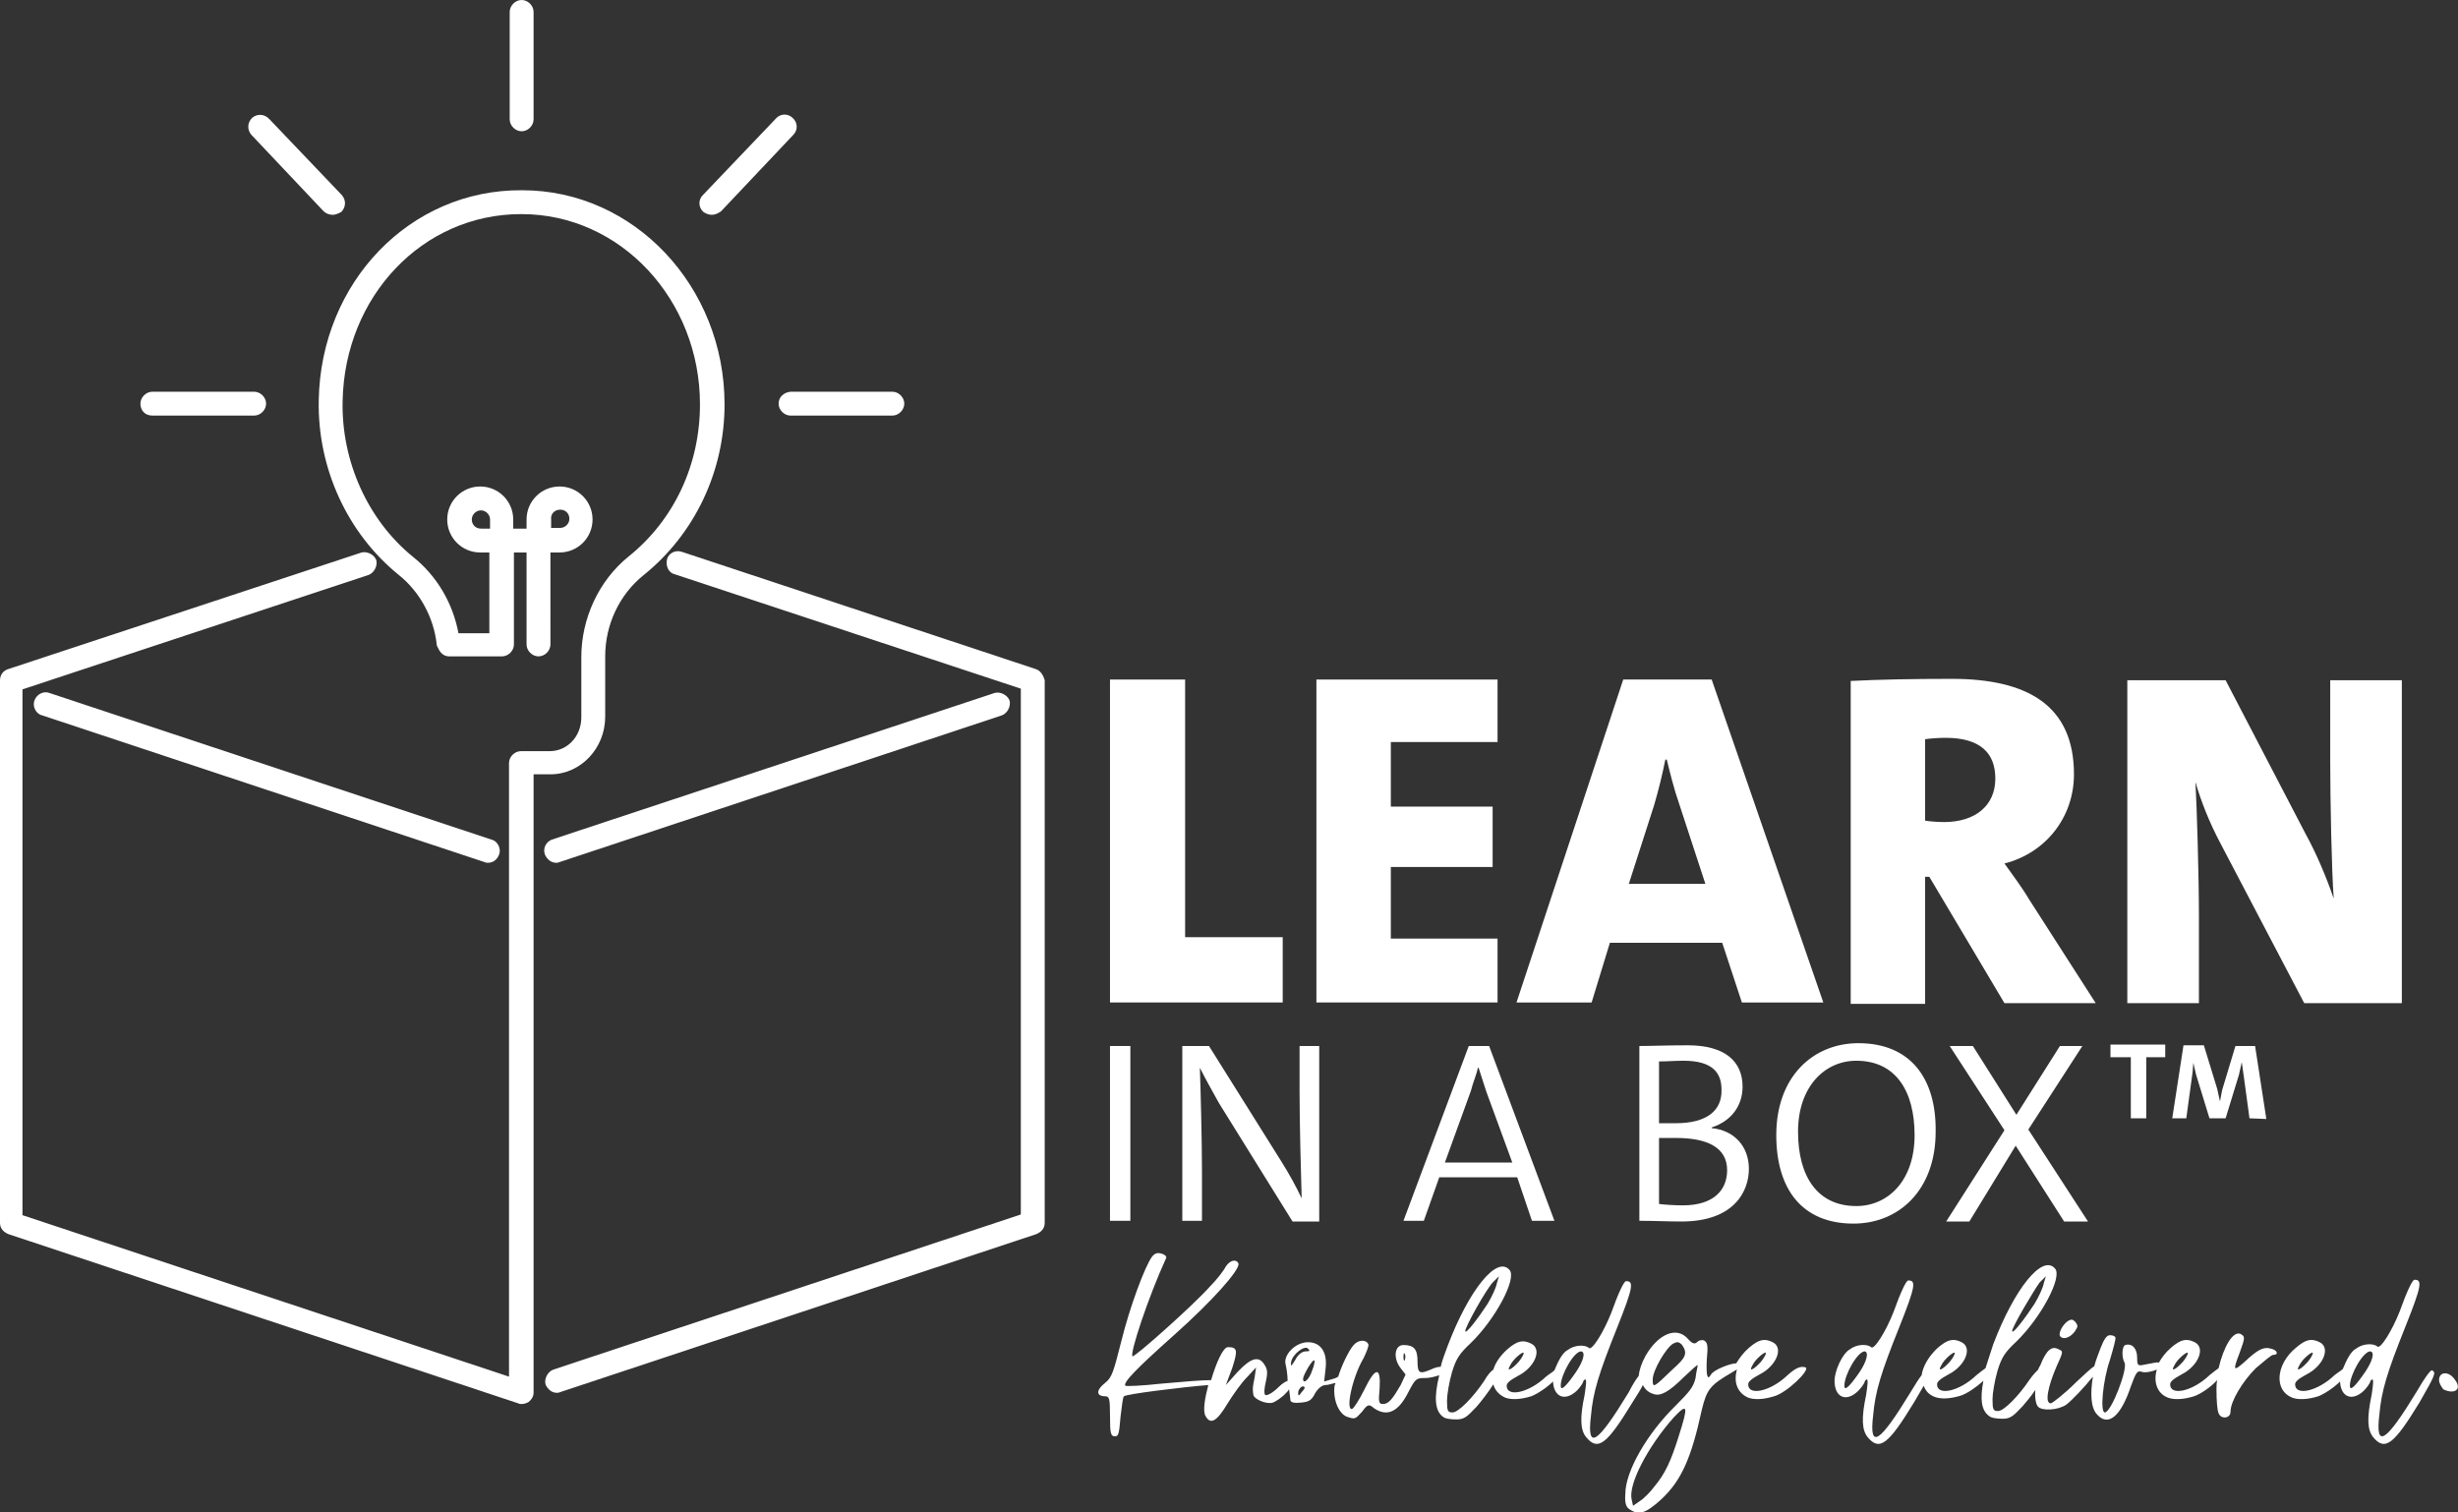 <?xml version="1.0" encoding="utf-8"?>
<!-- Generator: Adobe Illustrator 25.4.1, SVG Export Plug-In . SVG Version: 6.00 Build 0)  -->
<svg version="1.1" id="Ebene_1" xmlns="http://www.w3.org/2000/svg" xmlns:xlink="http://www.w3.org/1999/xlink" x="0px" y="0px"
	 viewBox="0 0 350.1 215.4" style="enable-background:new 0 0 350.1 215.4;" xml:space="preserve">
<rect x="0" y="0" width="350.1" height="215.4" fill="#333333" stroke="none"/>
<style type="text/css">
	.st0{fill:#FFFFFF;}
</style>
<g>
	<g>
		<path class="st0" d="M78.4,110.3c4.3,0,7.8-3.7,7.8-8.2v-8.6c0-4.5,2-8.8,5.5-11.6c7.2-5.8,11.5-14.7,11.5-24.3
			c0-16.8-12.9-30.5-28.8-30.5h-0.1C58.4,27,45.7,40.2,45.4,57c-0.2,9.7,4.1,19,11.4,24.9c3,2.4,5,6.1,5.4,9.9
			c0,0.2,0.1,0.3,0.2,0.5c0.3,0.7,0.8,1.2,1.6,1.2h7.5c0.9,0,1.7-0.8,1.7-1.7V78.7H75v13.1c0,0.9,0.8,1.7,1.7,1.7
			c0.9,0,1.7-0.8,1.7-1.7V78.7h1.3c2.6,0,4.7-2.1,4.7-4.7s-2.1-4.7-4.7-4.7S75,71.4,75,74v1.3h-1.9V74c0-2.6-2.1-4.7-4.7-4.7
			s-4.7,2.1-4.7,4.7s2.1,4.7,4.7,4.7h1.3v11.5h-4.4c-0.8-4.3-3.1-8.2-6.5-10.9c-6.4-5.2-10.2-13.6-10-22.2
			c0.3-14.9,11.4-26.6,25.4-26.6c0,0,0,0,0.1,0c14.1,0,25.4,12.2,25.4,27.1c0,8.6-3.7,16.5-10.2,21.7c-4.2,3.4-6.7,8.8-6.7,14.3v8.6
			c0,2.7-2,4.8-4.5,4.8h-4.1c-0.9,0-1.7,0.8-1.7,1.7V121v75.1l-69.3-23V98.2l49.3-16.3c0.8-0.3,1.3-1.3,1.1-2.1
			c-0.3-0.8-1.3-1.3-2.1-1.1L1.2,95.3C0.5,95.5,0,96.1,0,96.9v77.3c0,0.8,0.5,1.3,1.2,1.6l72.6,24.1c0.2,0.1,0.3,0.1,0.5,0.1
			c0.3,0,0.7-0.1,1-0.3c0.4-0.3,0.7-0.8,0.7-1.3V121v-10.7H78.4L78.4,110.3z M79.8,72.6c0.8,0,1.3,0.6,1.3,1.3s-0.6,1.3-1.3,1.3
			h-1.3V74C78.4,73.2,79,72.6,79.8,72.6z M68.5,75.3c-0.8,0-1.3-0.6-1.3-1.3s0.6-1.3,1.3-1.3s1.3,0.6,1.3,1.3v1.3H68.5z"/>
		<path class="st0" d="M4.9,99.8c-0.3,0.8,0.2,1.9,1.1,2.1l63,20.9c0.2,0.1,0.3,0.1,0.5,0.1c0.7,0,1.3-0.4,1.6-1.2
			c0.3-0.8-0.2-1.9-1.1-2.1L7,98.7C6.2,98.4,5.2,98.9,4.9,99.8z"/>
		<path class="st0" d="M77.6,121.7c0.3,0.7,0.9,1.2,1.6,1.2c0.2,0,0.3,0,0.5-0.1l63-20.9c0.8-0.3,1.3-1.3,1.1-2.1
			c-0.3-0.8-1.3-1.3-2.1-1.1l-63.1,20.9C77.8,119.9,77.3,120.8,77.6,121.7z"/>
		<path class="st0" d="M74.3,18.7c0.9,0,1.7-0.8,1.7-1.7V1.7C76,0.8,75.2,0,74.3,0c-0.9,0-1.7,0.8-1.7,1.7V17
			C72.6,17.9,73.4,18.7,74.3,18.7z"/>
		<path class="st0" d="M46.1,30.1c0.3,0.3,0.8,0.5,1.3,0.5c0.4,0,0.8-0.2,1.2-0.4c0.7-0.7,0.7-1.7,0.1-2.4L38.3,16.9
			c-0.7-0.7-1.7-0.7-2.4-0.1c-0.7,0.7-0.7,1.7-0.1,2.4L46.1,30.1z"/>
		<path class="st0" d="M21.7,59.2h14.5c0.9,0,1.7-0.8,1.7-1.7s-0.8-1.7-1.7-1.7H21.7c-0.9,0-1.7,0.8-1.7,1.7S20.6,59.2,21.7,59.2z"
			/>
		<path class="st0" d="M110.9,57.5c0,0.9,0.8,1.7,1.7,1.7h14.5c0.9,0,1.7-0.8,1.7-1.7s-0.8-1.7-1.7-1.7h-14.5
			C111.6,55.9,110.9,56.6,110.9,57.5z"/>
		<path class="st0" d="M101.4,30.6c0.4,0,0.9-0.2,1.3-0.5L113,19.2c0.7-0.7,0.6-1.8-0.1-2.4c-0.7-0.7-1.8-0.6-2.4,0.1l-10.4,10.9
			c-0.7,0.7-0.6,1.8,0.1,2.4C100.5,30.4,100.9,30.6,101.4,30.6z"/>
		<path class="st0" d="M147.5,95.3L97.1,78.6c-0.9-0.3-1.9,0.2-2.1,1.1s0.2,1.9,1.1,2.1l49.3,16.3V173l-66.6,22.1
			c-0.8,0.3-1.3,1.3-1.1,2.1c0.3,0.7,0.9,1.2,1.6,1.2c0.2,0,0.3,0,0.5-0.1l67.8-22.5c0.7-0.3,1.2-0.8,1.2-1.6V96.9
			C148.6,96.2,148.2,95.5,147.5,95.3z"/>
		<polygon class="st0" points="182.7,133.5 168.8,133.5 168.8,96.8 158.1,96.8 158.1,142.8 182.7,142.8 		"/>
		<polygon class="st0" points="213.3,133.7 198.1,133.7 198.1,123.5 212.6,123.5 212.6,114.9 198.1,114.9 198.1,105.7 213.3,105.7 
			213.3,96.8 187.5,96.8 187.5,142.8 213.3,142.8 		"/>
		<path class="st0" d="M229.3,134.3h16l2.8,8.5h11.6l-15.9-46h-12.6l-15.2,46h10.7L229.3,134.3z M235.6,114.7
			c0.7-2.4,1.2-4.5,1.6-6.5h0.2c0.5,2,1,4.1,1.8,6.4l3.7,11.3H232L235.6,114.7z"/>
		<path class="st0" d="M274.2,124.9h0.6l10.7,18h13l-9.5-14.8c-1-1.7-2.3-3.4-3.5-5.1c5.9-1.5,9.9-6.6,9.9-12.7
			c0-9.8-6.6-13.6-17.4-13.6c-5.6,0-10.5,0.1-14.4,0.3v46h10.6L274.2,124.9L274.2,124.9z M274.2,105.3c0.6-0.1,1.9-0.2,2.9-0.2
			c5,0,7.1,2.2,7.1,5.8c0,3.9-2.9,6.2-7.3,6.2c-1,0-2.1-0.1-2.7-0.2V105.3L274.2,105.3z"/>
		<path class="st0" d="M313.2,130.7c0-6-0.3-15.9-0.5-19.3c0.8,2.7,1.9,5.6,3.6,8.8l11.9,22.7h13.9v-46h-10.2v11.5
			c0,5.5,0.2,15.7,0.5,19.6c-1-2.9-2.4-6.3-4-9.2L317,96.9h-14v46h10.2V130.7L313.2,130.7z"/>
		<rect x="158.1" y="149" class="st0" width="2.9" height="24.9"/>
		<path class="st0" d="M182.6,165.6L172.2,149h-3.8v24.9h2.8v-7c0-4.5-0.2-12-0.3-14.8c0.8,1.6,1.7,3.2,2.7,5l10.5,16.9h3.8v-25
			h-2.8v6.4c0,4.6,0.2,12,0.3,15.3C184.6,169,183.6,167.2,182.6,165.6z"/>
		<path class="st0" d="M209.2,149l-9.3,24.9h2.9l2.2-6.2h11.1l2.1,6.2h3.2l-9.3-24.9H209.2z M205.8,165.6l3.7-10.2
			c0.3-1.2,0.8-2.3,1-3.3h0.1c0.3,1,0.7,2.1,1.1,3.4l3.7,10.1H205.8z"/>
		<path class="st0" d="M248.2,154.8c0-3.6-2.5-5.9-7.8-5.9c-3,0-5.2,0.1-6.9,0.1v24.9c2.1,0,4.1,0.1,6,0.1c7.5,0,9.6-4.3,9.6-7.5
			s-2.1-5.5-5.3-5.8v-0.1C246.6,159.7,248.2,157.5,248.2,154.8z M246,166.7c0,2.8-1.9,5-6.3,5c-1.2,0-2.7-0.1-3.4-0.2v-9.4
			c0.6,0,1.9,0,2.4,0C243.1,162.1,246,163.4,246,166.7z M238.7,160c-0.9,0-1.6,0-2.4,0v-8.8c1,0,2.4-0.1,3.5-0.1
			c4.2,0,5.4,1.8,5.4,4.1C245.3,158.2,243.1,160,238.7,160z"/>
		<path class="st0" d="M264.7,148.6c-6.4,0-11.7,4.7-11.7,13.1c0,7.6,3.6,12.6,11,12.6c6.4,0,11.7-4.7,11.7-13.1
			C275.8,153.6,272.1,148.6,264.7,148.6z M264.4,171.8c-5.6,0-8.3-4.3-8.3-10.6c0-6.4,3.8-10.1,8.3-10.1c5.6,0,8.3,4.3,8.3,10.6
			C272.7,168.2,268.9,171.8,264.4,171.8z"/>
		<polygon class="st0" points="288.9,160.9 296.6,149 293.4,149 287.2,158.8 281,149 277.7,149 285.5,161 277.2,174 280.5,174 
			287.1,163.2 294,174 297.4,174 		"/>
		<path class="st0" d="M254.6,195.9c-2.4,2.3-5.6,3-5.6,1.3c0-0.4,0.5-0.8,1.6-1.4c2.4-1.2,3.5-3.8,1.9-4.6c-1.2-0.6-2-0.4-3.4,0.8
			c-0.8,0.7-1.3,1.4-1.8,2.2c-0.8,0-3.2,0.9-3.6,1.6c-0.5,0.9-0.7,0.2-0.6-2.1c0.2-2,0.1-2.4-0.3-2.7c-0.3-0.2-0.8-0.1-1.1,0.2
			s-0.7,0.2-1.3-0.5c-1.6-1.8-4.2-0.7-6,2.4c-0.6,1.1-0.9,2-1,2.9c-0.4,0.5-0.9,1.3-1.4,2.3c-4.5,7.4-6,8.4-5.4,3.4
			c0.3-3.4,1.1-6,3.7-12.5c2.4-6,2.4-6.7,1.3-6.7c-0.3,0-1.1,1.7-2.1,4.5c-1.1,2.8-2.8,5.5-3.2,5c-0.6-0.5-2.1-0.4-3,0.3
			c-0.8,0.4-1.4,1.7-1.9,2.9c-0.3,0.3-0.7,0.5-1.2,0.9c-2.4,2.3-5.6,3-5.6,1.3c0-0.4,0.5-0.8,1.6-1.4c2.4-1.2,3.5-3.8,1.9-4.6
			c-1.2-0.6-2-0.4-3.4,0.8c-1,0.9-1.7,1.9-2,2.9c-0.3,0.2-0.8,0.7-1.3,1.6c-1.6,2.4-3.7,4.5-4.5,4.5c-0.7,0-0.8-0.2-0.8-1.7
			c0-0.8,0.3-2.6,0.7-4c0.6-2,1.1-2.7,2.7-4.2c3.5-3.4,6.6-9.2,5.5-10.4c-1.8-2.1-5.8,2.9-8.8,10.8c-0.4,1.1-0.8,2.1-1,3
			c-0.3,0-0.8,0.1-1.2,0.3c-1.8,0.8-2.1,0.7-2.1-1.1c0-1.7-0.5-2.3-2-2.3c-1.3,0-1.5,1.9-0.4,3.3l0.7,0.9l-0.7,1.5
			c-1.1,1.9-1.7,2.7-2.5,2.7c-0.6,0-0.7-0.2-0.5-2.2c0.2-3.2-0.6-3.1-2.2,0.2c-0.7,1.4-1.4,2.5-1.7,2.7c-1,0.3,0-4.5,1.6-7.2
			c0.4-0.8,0.8-1.8,0.7-2c-0.3-0.7-1.4-0.7-2.1,0.1c-0.7,0.8-1.7,2.9-2.2,4.5c-0.3,0.2-0.6,0.3-1,0.4l-1,0.3l0.2-1.8
			c0.3-2.4-0.7-3.8-2.5-3.8s-3.5,1.8-3.2,3.1c0.1,0.4,0.3,1.5,0.3,2.4c-0.3,0.1-0.8,0.4-1.3,0.9c-0.8,0.8-1.7,1.3-1.9,1.1
			s-0.1-1.1,0.1-1.9c0.3-1.3,0.2-1.8-0.2-2.4c-0.8-1.3-1.9-1-3.8,1l-1.7,1.9l0.9-2.4c0.8-2.5,0.8-3-0.6-3c-0.7,0-1.7,2.3-2.4,4.7
			c-1.4,0-3.7,0.2-7.1,0.5c-2.7,0.3-5,0.4-5.1,0.3c-0.4-0.4,1.4-2.3,6.9-7.2s9.4-9.3,9.2-10.2c-0.3-0.7-1.2-0.5-1.8,0.4
			c-0.3,0.6-1.3,1.9-2.3,2.9c-2.1,2.4-10.7,10.1-11,9.9c-0.4-0.4,2.2-8.3,4.8-14c0.1-0.2-0.2-0.5-0.6-0.6c-0.6-0.2-1-0.1-1.4,0.4
			c-1,1.3-3.2,7.2-4.4,12.1c-1.1,4.3-1.3,5.1-2.3,5.9c-1.3,1-1.3,1.9,0,1.9c0.6,0,0.7,0.3,0.7,2.8s0.1,2.9,0.7,2.9
			c0.5,0,0.6-0.3,0.8-2.8c0.2-1.4,0.3-2.8,0.5-2.9c0.2-0.3,8.2-1.3,12-1.6c-0.5,1.9-0.8,3.7-0.4,4.4c0.7,1.3,1.6,0.8,3.1-1.7
			c0.8-1.3,2-3,2.8-3.8l1.3-1.4l-0.2,1.4c-0.3,1.5-0.3,1.5-0.2,2.4c0,0.7,1.9,1.5,2.8,1.2c0.3-0.1,1.3-0.7,1.9-1.4
			c0.2-0.2,0.3-0.3,0.4-0.5c0.1,0.8,0.2,1.4,0.2,1.6c0.1,0.3,0.6,0.4,1.5,0.3c1.1-0.1,1.5-0.3,2-1.3c0.4-0.7,1-1.2,1.5-1.2
			c0.4,0,0.9-0.2,1.4-0.3c0,0.1,0,0.2-0.1,0.3c-0.3,1.9,0.5,4,1.7,4.5c1.2,0.4,1.2,0.4,2.2-0.7c0.8-1.1,1-1.1,1.7-0.5
			c1.9,1.3,3.5,0.5,4.9-2.3c1-1.9,1.1-2,2.4-2c0.7,0,1.4-0.2,2-0.4c-0.8,3.2-0.6,5.1,0.5,5.9c0.3,0.3,1.2,0.4,1.9,0.4
			c1.1,0,1.5-0.3,2.9-1.8c0.7-0.8,1.7-2.1,2.4-3.2c0.2,0.8,0.8,1.5,1.7,1.9c0.8,0.3,2.1,0.3,3.7-0.2c0.8-0.3,2.2-1.2,3.1-2.1
			c0.1,2.2,1.7,2.9,3.4,1.3c0.4-0.4,0.9-1.1,0.9-1.3c0-0.1,0.2-0.3,0.3-0.3c0.2,0,0.1,0.9-0.1,2.2c-0.7,3.3-0.6,5,0.2,6
			c1.7,2.1,3,1,6.6-4.9c0.7-1.1,1.2-1.9,1.5-2.5c0.3,0.6,0.8,1.1,1.6,1.3c0.9,0.3,2.1-0.3,4.2-2.4c1.2-1.1,2-1.9,2-1.7
			s-0.2,0.9-0.3,1.8c-0.3,1.3-0.9,2-2.8,3.9c-4.1,4-7.2,9.4-7.2,12.6c-0.1,1.3,0.1,1.9,0.6,2.2c1.3,0.9,2.3,0.6,4.5-1.4
			c2.9-2.7,4.3-5.9,5.8-12.8c0.7-2.9,1.2-3.5,4.3-5.3c0.3-0.2,0.5-0.3,0.7-0.4c-0.5,1.7,0,3.3,1.6,4c0.8,0.3,2.1,0.3,3.7-0.2
			c1.8-0.5,5.1-3.7,4.5-4.1C256.4,194.5,255.6,195,254.6,195.9z M249.6,194.5c0.4-0.9,1.8-2,1.9-1.8c0.1,0.1-0.2,0.7-0.7,1.3
			C249.8,195.1,249,195.5,249.6,194.5z M215.1,194.5c0.4-0.9,1.8-2,1.9-1.8c0.1,0.1-0.2,0.7-0.7,1.3
			C215.3,195.1,214.5,195.5,215.1,194.5z M212.6,182.7l0.9-0.9l-0.3,1c-0.1,0.6-0.7,1.9-1.3,2.9c-1.3,2-3.2,4.5-3.2,3.9
			S211.6,183.8,212.6,182.7z M184.5,193.7c-0.6,1-0.7,1-0.6,0.3c0.2-1.1,1.9-2.4,2.4-1.9c0.3,0.3,0.3,0.4-0.3,0.4
			C185.5,192.5,184.9,192.9,184.5,193.7z M185.4,198.3c-0.4,0.6-0.5,0.6-0.5,0.1s0.6-1.2,0.9-0.8C185.9,197.7,185.7,198,185.4,198.3
			z M186.9,195.2c-0.4,1.3-1.3,2.1-1.3,1.2c0-0.5,1.4-2.9,1.6-2.6C187.3,193.8,187.2,194.5,186.9,195.2z M200.1,193.7
			c-0.1,0.3-0.2,0-0.2-0.4c0-0.5,0.1-0.7,0.2-0.4C200.2,193.1,200.2,193.4,200.1,193.7z M224.5,195.4c-1.3,1.9-2.2,2.9-2.2,2
			c0-1.6,1.9-4.9,2.9-4.9C225.9,192.6,225.5,193.9,224.5,195.4z M238.3,195c-2.8,2.7-2.9,2.8-2.9,1.5s1.9-4.5,2.9-5.1
			c0.6-0.3,0.8-0.3,1.3,0.2C240.4,192.8,240.1,193.4,238.3,195z M239.1,204.6c-1.1,3.5-1.9,5.3-3.5,7.2c-0.5,0.7-1.5,1.7-2,2l-1,0.7
			l-0.2-0.9c-0.5-2.1,2.2-7.4,6-11.7C240.4,199.8,240.5,200.2,239.1,204.6z"/>
		<path class="st0" d="M294.5,188.2c-0.8,0.6-1.3,1.7-1.1,2.1c0.4,0.6,1.4,0.3,2.1-0.6c0.5-0.8,0.5-0.8,0.1-1.4
			C295.2,187.9,295,187.9,294.5,188.2z"/>
		<path class="st0" d="M323.4,192.1c-1-0.3-1.9,0.2-3.7,1.9c-1.6,1.4-1.7,1.3-0.7-1.3c0.8-2.2,0.8-2.3,0.1-2.7
			c-1.1-0.4-2.4,1.9-3.1,4.9c-0.3,0.2-0.8,0.6-1.3,1c-2.4,2.3-5.6,3-5.6,1.3c0-0.4,0.5-0.8,1.6-1.4c2.4-1.2,3.5-3.8,1.9-4.6
			c-1.2-0.6-2-0.4-3.4,0.8c-0.8,0.7-1.3,1.4-1.7,2.1c-0.3-0.1-0.9,0.1-2.1,0.3c-0.9,0.2-1,0.1-1-1c0-1.3-0.7-2.1-1.7-1.8
			c-0.5,0.2-0.5,1.8-0.1,2.5c0.5,0.9-1.9,7.1-2.8,7.1c-0.7,0-0.3-4.5,0.7-7.4c0.5-1.7,0.9-3.1,0.8-3.3s-0.4-0.3-0.8-0.3
			s-0.8,0.5-1.3,1.8c-0.3,0.8-0.7,1.8-0.9,2.6c-0.6,0.4-1.5,1.3-2.6,2.3c-1.7,1.7-3.4,3-3.6,3c-0.9,0-0.4-2.4,0.8-5.2
			c1-2.2,1-2.2,0.3-2.5c-0.9-0.5-1.7,0-2.6,2.3c-0.1,0.2-0.2,0.3-0.3,0.6c-0.3,0.3-0.7,0.7-1.2,1.4c-1.6,2.4-3.7,4.5-4.5,4.5
			c-0.7,0-0.8-0.2-0.8-1.7c0-0.8,0.3-2.6,0.7-4c0.6-2,1.1-2.7,2.7-4.2c3.5-3.4,6.6-9.2,5.5-10.4c-1.8-2.1-5.8,2.9-8.8,10.8
			c-0.4,1.3-0.8,2.4-1.1,3.4c-0.3,0.2-0.8,0.6-1.3,1c-2.4,2.3-5.6,3-5.6,1.3c0-0.4,0.5-0.8,1.6-1.4c2.4-1.2,3.5-3.8,1.9-4.6
			c-1.2-0.6-2-0.4-3.4,0.8c-1.3,1.2-2.1,2.6-2.3,3.9c-0.4,0.5-0.9,1.3-1.5,2.3c-4.5,7.4-6,8.4-5.4,3.4c0.3-3.4,1.1-6,3.7-12.5
			c2.4-6,2.4-6.7,1.3-6.7c-0.3,0-1.1,1.7-2.1,4.5c-1.1,2.8-2.8,5.5-3.2,5c-0.6-0.5-2.1-0.4-3,0.3c-1.1,0.6-2.2,3.1-2.2,4.5
			c0,2.4,1.7,3.1,3.4,1.4c0.4-0.4,0.9-1.1,0.9-1.3c0-0.1,0.2-0.3,0.3-0.3c0.2,0,0.1,0.9-0.1,2.2c-0.7,3.3-0.6,5,0.2,6
			c1.7,2.1,3,1,6.6-4.9c0.6-1,1.1-1.9,1.4-2.4c0.3,0.8,0.8,1.3,1.6,1.6c0.8,0.3,2.1,0.3,3.7-0.2c0.9-0.3,2.2-1.2,3.2-2.1
			c-0.5,2.6-0.3,4.2,0.8,5c0.3,0.3,1.2,0.4,1.9,0.4c1.1,0,1.5-0.3,2.9-1.8c0.5-0.6,1.2-1.4,1.8-2.3c-0.1,1.2,0.1,2.1,0.4,2.4
			c0.6,0.6,2.8,0.5,4-0.3c0.8-0.6,2.6-2.5,3.8-4c-0.4,2.4-0.3,4.5,0.6,5.4c1.6,1.8,3.4,0.2,4.8-4c0.7-1.9,0.9-2.3,1.5-2.1
			c0.5,0.2,1.5,0,2.2-0.3c-0.5,1.7,0,3.4,1.6,4c0.8,0.3,2.1,0.3,3.7-0.2c0.9-0.3,2.4-1.3,3.3-2.3c-0.1,0.5-0.1,0.9-0.1,1.4
			c0,1.4,0.1,2.9,0.3,3.3c0.3,0.9,1.7,0.8,1.7-0.2c0-1.5,1.7-4.3,3.6-6.2c1.2-1,2.2-1.9,2.5-1.9C324.6,193,324.4,192.3,323.4,192.1z
			 M309.7,194.5c0.4-0.9,1.8-2,1.9-1.8c0.1,0.1-0.2,0.7-0.7,1.3C309.9,195.1,309.1,195.5,309.7,194.5z M290.5,182.7l0.9-0.9l-0.3,1
			c-0.1,0.6-0.7,1.9-1.3,2.9c-1.3,2-3.2,4.5-3.2,3.9S289.7,183.8,290.5,182.7z M276.5,194.5c0.4-0.9,1.8-2,1.9-1.8
			c0.1,0.1-0.2,0.7-0.7,1.3C276.7,195.1,275.9,195.5,276.5,194.5z M264.9,195.4c-1.3,1.9-2.2,2.9-2.2,2c0-1.6,1.9-4.9,2.9-4.9
			C266.2,192.6,265.9,193.9,264.9,195.4z"/>
		<path class="st0" d="M346.4,195.2c-0.2-0.1-1.2,1.3-2.1,2.9c-4.5,7.4-6,8.4-5.4,3.4c0.3-3.4,1.1-6,3.7-12.5c2.4-6,2.4-6.7,1.3-6.7
			c-0.3,0-1.1,1.7-2.1,4.5c-1.1,2.8-2.8,5.5-3.2,5c-0.6-0.5-2.1-0.4-3,0.3c-0.8,0.4-1.4,1.7-1.9,2.9c-0.3,0.3-0.7,0.5-1.2,0.9
			c-2.4,2.3-5.6,3-5.6,1.3c0-0.4,0.5-0.8,1.6-1.4c2.4-1.2,3.5-3.8,1.9-4.6c-1.2-0.6-2-0.4-3.4,0.8c-2.9,2.4-3.1,6.1-0.5,7.1
			c0.8,0.3,2.1,0.3,3.7-0.2c0.8-0.3,2.2-1.2,3.1-2.1c0.1,2.2,1.7,2.9,3.4,1.3c0.4-0.4,0.9-1.1,0.9-1.3c0-0.1,0.2-0.3,0.3-0.3
			c0.2,0,0.1,0.9-0.1,2.2c-0.7,3.3-0.6,5,0.2,6c1.7,2.1,3,1,6.6-4.9C346.9,195.8,347,195.5,346.4,195.2z M327.5,194.5
			c0.4-0.9,1.8-2,1.9-1.8c0.1,0.1-0.2,0.7-0.7,1.3C327.7,195.1,326.9,195.5,327.5,194.5z M336.9,195.4c-1.3,1.9-2.2,2.9-2.2,2
			c0-1.6,1.9-4.9,2.9-4.9C338.3,192.6,337.9,193.9,336.9,195.4z"/>
		<path class="st0" d="M349.7,196.6c-0.8-1.3-2.3-1.3-2.3,0c0,0.4,0.3,0.9,0.6,1.3C349.6,198.7,350.7,197.9,349.7,196.6z"/>
	</g>
	<g>
		<path class="st0" d="M305.7,150.6v8.7h-2.2v-8.7h-2.9v-1.8h7.8v1.8H305.7z M320.4,159.3l-0.8-5.9l-0.3-2.1l-0.4,1.8l-1.9,6.2h-2.3
			l-1.9-6.2l-0.4-1.7l-0.1,1.3l-0.9,6.6h-2l1.6-10.4h2.9l1.9,6.2l0.4,1.8l0.3-1.6l1.9-6.3h2.8l1.6,10.4L320.4,159.3L320.4,159.3z"/>
	</g>
</g>
</svg>
